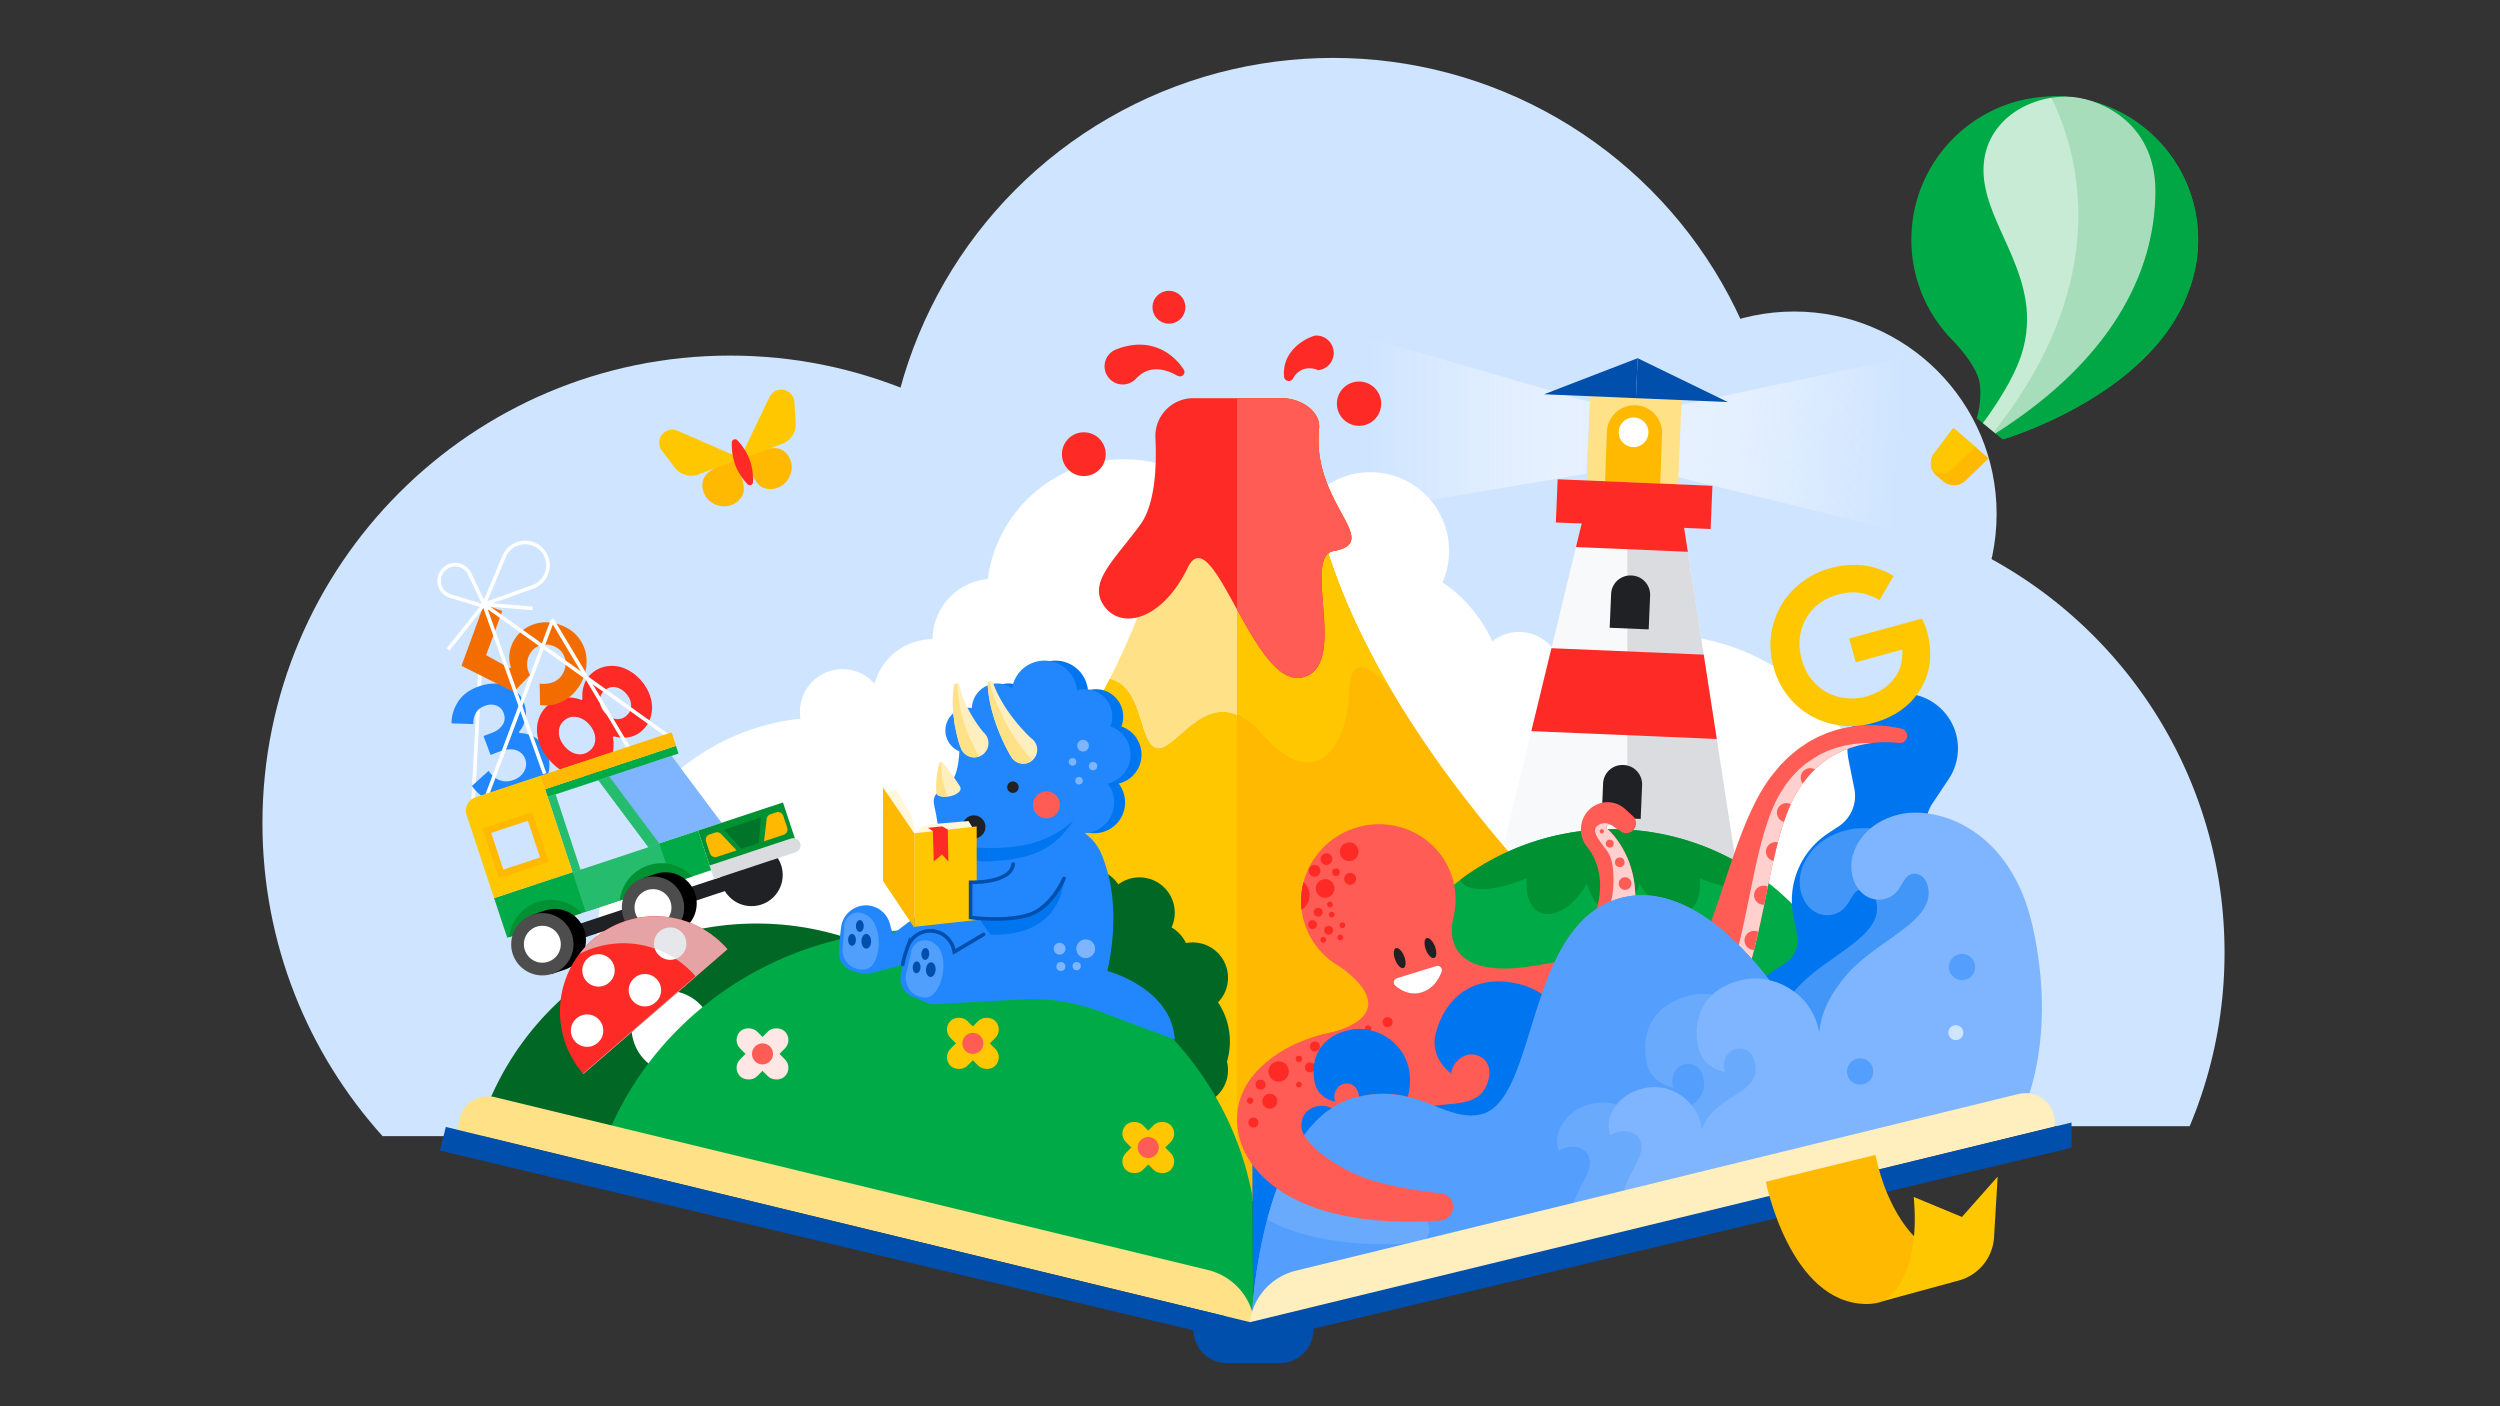 <svg xmlns="http://www.w3.org/2000/svg" xmlns:xlink="http://www.w3.org/1999/xlink" viewBox="0 0 3840 2160"><rect x="0" y="0" width="3840" height="2160" fill="#333333" stroke="none"/><defs><linearGradient id="a" x1="2075.75" y1="651.642" x2="2442.271" y2="651.642" gradientUnits="userSpaceOnUse"><stop offset="0" stop-color="#fff" stop-opacity="0"/><stop offset="0.086" stop-color="#feffff" stop-opacity="0.031"/><stop offset="0.218" stop-color="#fcfdff" stop-opacity="0.116"/><stop offset="0.381" stop-color="#f9fbff" stop-opacity="0.255"/><stop offset="0.567" stop-color="#f4f8ff" stop-opacity="0.448"/><stop offset="0.774" stop-color="#eef5ff" stop-opacity="0.695"/><stop offset="0.994" stop-color="#e6f0ff" stop-opacity="0.992"/><stop offset="1" stop-color="#e6f0ff"/></linearGradient><linearGradient id="b" x1="1992.573" y1="648.606" x2="2359.095" y2="648.606" gradientTransform="matrix(-0.997, -0.073, -0.073, 0.997, 4976.935, 181.703)" xlink:href="#a"/><clipPath id="c"><path d="M2810.77,1152.091l-4.661,1.744-4.49,2.126-4.476,2.1c-.742.354-1.497.68-2.227,1.054l-2.129,1.251s-19.177,12.376-20.387,13.479l-3.683,3.212-3.678,3.179a34.425,34.425,0,0,0-3.57,3.292c-4.413,4.819-9.159,9.163-12.961,14.544-1.989,2.583-4.043,5.083-5.984,7.685l-5.291,8.3a147.886,147.886,0,0,0-9.609,17.049c-5.845,11.773-10.538,24.587-14.785,37.692-4.244,13.115-7.889,26.686-11.198,40.548-3.357,13.818-6.392,27.91-9.358,42.179-11.899,57.01-22.561,116.691-44.22,176.643-5.305,14.991-11.732,29.899-18.651,44.743l-5.594,11.047-2.824,5.527-3.08,5.452-6.225,10.905-6.804,10.708-3.448,5.347-3.716,5.223c-2.497,3.474-4.953,6.982-7.523,10.428l-8.119,10.109c-1.376,1.672-2.691,3.393-4.128,5.024l-4.382,4.848c-2.944,3.217-5.843,6.487-8.868,9.651l-9.44,9.189c-1.591,1.519-3.147,3.08-4.778,4.56l-5.015,4.308-10.104,8.586a52.813,52.813,0,0,1-19.073,10.359,52.891,52.891,0,0,0,44.628-11.576l10.104-8.586,5.015-4.308c1.63-1.479,3.187-3.041,4.778-4.56l9.44-9.189c3.025-3.164,5.924-6.434,8.867-9.651l4.382-4.848c1.437-1.631,2.752-3.352,4.128-5.024l8.119-10.109c2.57-3.445,5.026-6.954,7.523-10.428l3.716-5.223,3.448-5.347,6.804-10.708,6.225-10.905,3.08-5.452,2.824-5.527,5.594-11.047c6.919-14.844,13.345-29.751,18.651-44.743,21.659-59.953,32.321-119.633,44.22-176.643,2.966-14.269,6.001-28.361,9.358-42.179,3.309-13.862,6.954-27.433,11.198-40.548,4.247-13.104,8.939-25.919,14.785-37.692a147.916,147.916,0,0,1,9.609-17.049l5.291-8.3c1.941-2.602,3.994-5.102,5.984-7.685,3.802-5.381,8.548-9.725,12.961-14.544a34.415,34.415,0,0,1,3.57-3.292l3.678-3.179,3.683-3.212c1.211-1.103,2.616-1.91,3.916-2.889l7.982-5.662,8.489-4.929,2.129-1.251c.73-.375,1.485-.7,2.227-1.054l4.476-2.1,4.49-2.126,4.661-1.744a158.55,158.55,0,0,1,38.529-9.506C2852.703,1140.924,2830.632,1144.331,2810.77,1152.091Z" style="fill:none"/></clipPath><clipPath id="d"><polygon points="728.574 1678.405 1924.813 2025.8 1922.16 1571.229 1695.874 1402.625 1186.667 1370.007 928.279 1383.814 728.574 1678.405" style="fill:none"/></clipPath></defs><g style="isolation:isolate"><path d="M1832.999,1981.28h184.463a0,0,0,0,1,0,0v60.818a51.589,51.589,0,0,1-51.589,51.589h-81.285a51.589,51.589,0,0,1-51.589-51.589V1981.28a0,0,0,0,1,0,0Z" style="fill:#004fac"/><circle cx="2755.896" cy="789.412" r="310.912" style="fill:#cee4ff"/><path d="M1655.268,1745.06c114.658-127.286,184.467-295.765,184.467-480.565,0-396.713-321.6-718.312-718.313-718.312-396.711,0-718.31,321.599-718.31,718.312,0,184.8,69.809,353.28,184.465,480.565Z" style="fill:#cee4ff"/><circle cx="2047.47" cy="777.852" r="688.906" style="fill:#cee4ff"/><path d="M3363.326,1729.86a686.726,686.726,0,0,0,53.562-266.741c0-380.473-308.434-688.906-688.907-688.906-380.471,0-688.905,308.433-688.905,688.906a686.758,686.758,0,0,0,53.56,266.741Z" style="fill:#cee4ff"/><circle cx="1432.565" cy="1074.349" r="92.597" style="fill:#fff"/><circle cx="1475.44" cy="1131.232" r="92.597" style="fill:#fff"/><circle cx="1525.162" cy="981.752" r="92.597" style="fill:#fff"/><circle cx="1294.097" cy="1093.276" r="65.476" style="fill:#fff"/><circle cx="1726.803" cy="916.619" r="211.282" style="fill:#fff"/><circle cx="2333.149" cy="1036.084" r="65.476" style="fill:#fff"/><circle cx="1267.395" cy="1452.792" r="351.09" style="fill:#fff"/><circle cx="2104.953" cy="846.168" r="120.856" style="fill:#fff"/><circle cx="2094.953" cy="1073.785" r="216.144" style="fill:#fff"/><circle cx="2547.625" cy="1318.425" r="343.872" style="fill:#fff"/><polygon points="2582.448 782.766 2509.298 779.671 2436.148 776.577 2305.652 1314.542 2485.28 1347.469 2667.047 1329.829 2582.448 782.766" style="fill:#f8f9fa"/><polygon points="2499.724 1346.067 2667.047 1329.829 2582.448 782.765 2509.298 779.672 2499.724 779.267 2499.724 1346.067" style="fill:#dadce0"/><polygon points="2442.271 617.558 2087.481 514.735 2075.75 788.55 2436.844 727.59 2442.271 617.558" style="fill:url(#a)"/><polygon points="2579.309 622.561 2940.653 545.883 2932.386 819.825 2576.698 732.696 2579.309 622.561" style="fill:url(#b)"/><rect x="2437.482" y="606.093" width="145.16" height="140.426" transform="translate(1728.278 3155.543) rotate(-87.578)" style="fill:#ffe187"/><path d="M2550.11,742.792l-84.649-3.581,2.763-76.188a42.362,42.362,0,0,1,44.115-40.534h0a42.362,42.362,0,0,1,40.534,44.115Z" style="fill:#ffb900"/><path d="M2532.389,966.769l-59.917-2.534,2.196-51.911a29.648,29.648,0,0,1,30.874-28.368l.675.029a29.648,29.648,0,0,1,28.368,30.874Z" style="fill:#202124"/><path d="M2520.076,1257.859l-59.917-2.534,2.196-51.911a29.648,29.648,0,0,1,30.874-28.368l.675.029a29.648,29.648,0,0,1,28.368,30.874Z" style="fill:#202124"/><polygon points="2382.988 995.637 2616.912 1005.532 2636.936 1135.073 2352.095 1123.024 2382.988 995.637" style="fill:#fd2a25"/><polygon points="2592.476 847.534 2420.679 840.267 2436.148 776.577 2582.448 782.766 2592.476 847.534" style="fill:#fd2a25"/><rect x="2476.849" y="655.405" width="66.388" height="237.916" transform="translate(1630.291 3249.437) rotate(-87.578)" style="fill:#fd2a25"/><polygon points="2512.8 611.588 2371.657 605.617 2515.397 550.193 2512.8 611.588" style="fill:#004fac"/><polygon points="2512.8 611.588 2653.943 617.558 2515.397 550.193 2512.8 611.588" style="fill:#004fac"/><circle cx="2509.186" cy="663.994" r="22.837" style="fill:#fff"/><path d="M2559.559,1550.063l-637.392,294.812-22.036-13.159-550.536-328.553s218.848-192.303,355.012-460.711c50.345,11.843,44.856,90.608,67.9,104.803,26.545,16.38,66.136-74.788,127.624-49.503V642.948h105.168c0,69.608,12.992,139.159,34.972,207.005,23.044,71.232,56.028,140.615,94.304,206.276.056.056.084.083.084.083C2298.431,1337.068,2559.559,1550.063,2559.559,1550.063Z" style="fill:#ffc700"/><path d="M2559.559,1550.063l-637.392,294.812-22.036-13.159v-1220.1h68.796c27.804,0,59.92,19.264,57.12,46.9-11.788,115.836,99.568,173.712,22.036,187.964a17.327,17.327,0,0,0-7.812,3.473c23.044,71.232,56.028,140.615,94.304,206.276.056.056.084.083.084.083C2298.431,1337.068,2559.559,1550.063,2559.559,1550.063Z" style="fill:#ffb900"/><path d="M1900.131,642.948v454.805c-61.488-25.285-101.08,65.883-127.624,49.503-23.044-14.195-17.555-92.96-67.9-104.803,15.484-30.521,29.876-61.992,42.784-94.305,38.361-96.041,63.336-199.276,63.336-305.2Z" style="fill:#ffe187"/><path d="M2134.575,1056.228c-2.352-2.885-60.423-72.688-62.244,5.795-1.82,80.108-49.196,161.112-133.392,65.8-13.832-15.652-26.74-25.088-38.808-30.071V611.616h68.796c27.804,0,59.92,19.264,57.12,46.9-11.788,115.836,99.568,173.712,22.036,187.964a17.327,17.327,0,0,0-7.812,3.473C2063.315,921.184,2096.299,990.568,2134.575,1056.228Z" style="fill:#ffc700"/><path d="M2048.088,846.468a17.282,17.282,0,0,0-7.815,3.489c-32.738,26.152,28.998,176.807-41.111,190.818-36.477,7.312-69.885-51.549-99.023-104.494-30.505-55.54-56.293-104.632-75.886-64.192-21.518,44.46-50.656,69.299-76.863,76.053-20.346,5.247-38.906-.446-50.767-16.355-27.072-36.394,14.29-70.36,54.842-125.872,22.831-31.259,25.37-88.891,23.249-133.324A58.172,58.172,0,0,1,1832.85,611.61h136.087c27.798,0,59.922,19.257,57.103,46.915C2014.262,774.35,2125.62,832.235,2048.088,846.468Z" style="fill:#fd2a25"/><path d="M2048.088,846.468a17.282,17.282,0,0,0-7.815,3.489c-32.738,26.152,28.998,176.807-41.111,190.818-36.477,7.312-69.885-51.549-99.023-104.494V611.61h68.797c27.798,0,59.922,19.257,57.103,46.915C2014.262,774.35,2125.62,832.235,2048.088,846.468Z" style="fill:#ff5c55"/><circle cx="1655.474" cy="1491.459" r="108.305" style="fill:#006725"/><circle cx="1555.55" cy="1447.651" r="56.502" style="fill:#006725"/><circle cx="1780.814" cy="1599.764" r="108.305" style="fill:#006725"/><circle cx="1772.495" cy="1471.621" r="54.294" style="fill:#006725"/><circle cx="1750.168" cy="1401.905" r="54.294" style="fill:#006725"/><circle cx="1672.509" cy="1388.492" r="54.294" style="fill:#006725"/><circle cx="1597.278" cy="1393.818" r="54.294" style="fill:#006725"/><circle cx="1831.959" cy="1501.812" r="54.294" style="fill:#006725"/><circle cx="1831.959" cy="1643.613" r="54.294" style="fill:#006725"/><line x1="741.871" y1="946.959" x2="726.561" y2="1232.74" style="fill:none;stroke:#fff;stroke-miterlimit:10;stroke-width:5.6px"/><path d="M759.293,1231.624q-20.416-5.123-34.553-24.288l25.74-23.282q7.409,10.851,17.385,14.473,9.972,3.622,21.43-.68a29.493,29.493,0,0,0,15.778-13.145A22.345,22.345,0,0,0,792.29,1152.107q-10.5-3.156-24.387,2.059l-14.378,5.394-10.881-29.002,13.16-4.939q10.722-4.02,16.145-12.17,5.418-8.152,1.581-18.389a18.571,18.571,0,0,0-11.212-11.36q-8.104-3.072-17.609.489-9.995,3.751-14.075,11.396a30.415,30.415,0,0,0-3.502,16.606l-33.479-1.064q-.372-16.543,9.376-32.433,9.747-15.884,30.953-23.843,15.59-5.851,30.098-4.619a49.76,49.76,0,0,1,25.117,8.782,42.583,42.583,0,0,1,15.374,20.23q5.032,13.407,2.38,25.24a41.263,41.263,0,0,1-9.774,19.515l.73,1.948a46.986,46.986,0,0,1,25.502,7.95q11.482,7.649,17.064,22.51a50.161,50.161,0,0,1,2.378,28.576,53.622,53.622,0,0,1-13.827,25.763q-10.816,11.56-28.116,18.053Q779.703,1236.757,759.293,1231.624Z" style="fill:#2287fc"/><path d="M826.855,1136.366q-4.111-15.781-.049-29.93a48.013,48.013,0,0,1,15.602-23.892,45.077,45.077,0,0,1,24.749-10.834,53.707,53.707,0,0,1,25.935,3.493l1.59-1.344a52.731,52.731,0,0,1,2.401-21.776,39.139,39.139,0,0,1,12.252-18.172,45.948,45.948,0,0,1,24.467-10.765,50.896,50.896,0,0,1,27.339,4.349,68.007,68.007,0,0,1,24.362,18.784,67.177,67.177,0,0,1,14.327,27.073,52.008,52.008,0,0,1-.315,27.681,45.451,45.451,0,0,1-14.644,22.404,39.002,39.002,0,0,1-20.073,9.102,52.103,52.103,0,0,1-21.943-1.581l-1.591,1.341a54.815,54.815,0,0,1-.838,26.253,44.536,44.536,0,0,1-14.76,22.67,48.002,48.002,0,0,1-26.177,11.357q-14.642,1.623-29.495-5.087-14.857-6.713-26.94-21.032Q830.968,1152.137,826.855,1136.366Zm118.171-32.099a19.886,19.886,0,0,0,16.933-4.751,19.529,19.529,0,0,0,7.439-15.81q-.127-9.428-7.173-17.787-7.219-8.555-16.494-10.264a19.522,19.522,0,0,0-16.838,4.669,19.878,19.878,0,0,0-7.533,15.892q.018,9.513,7.242,18.072Q935.653,1102.64,945.026,1104.267Zm-58.512,53.966q10.823,1.931,19.581-5.453a22.179,22.179,0,0,0,8.186-18.147q-.163-11.1-8.559-21.044-8.396-9.953-19.388-12.08a22.047,22.047,0,0,0-19.348,4.913,22.701,22.701,0,0,0-8.586,18.485q.163,11.1,8.723,21.246Q875.684,1156.296,886.514,1158.233Z" style="fill:#fd2a25"/><path d="M882.204,1063.693a62.19,62.19,0,0,1-22.987,15.84q-13.495,5.449-29.666,3.408l-.679-32.958q13.541,1.634,23.614-3.548,10.076-5.178,14.375-16.913,4.298-11.732-.664-22.42-4.956-10.681-16.935-15.071a28.926,28.926,0,0,0-22.495.495q-10.758,4.79-15.149,16.766a30.828,30.828,0,0,0-1.826,14.44,33.158,33.158,0,0,0,4.474,13.143l-25.299,25.937-80.102-40.146,34.553-94.346,28.107,10.293-24.795,67.706,36.871,20.433,1.206-1.776q-5.544-15.888.633-32.757a53.916,53.916,0,0,1,16.62-23.436,56.557,56.557,0,0,1,27.037-12.134q15.516-2.638,31.892,3.362,16.626,6.092,26.802,18.412a57.034,57.034,0,0,1,12.586,28.447q2.41,16.132-3.855,33.238A70.749,70.749,0,0,1,882.204,1063.693Z" style="fill:#f36c00"/><polyline points="965.49 1148.63 848.573 952.817 748.634 1220.052" style="fill:none;stroke:#fff;stroke-linecap:round;stroke-linejoin:round;stroke-width:5.6px"/><polyline points="836.567 1188.327 743.418 928.319 1026.997 1131.048" style="fill:none;stroke:#fff;stroke-miterlimit:10;stroke-width:5.6px"/><path d="M743.418,928.319l75.097-27.028a35.035,35.035,0,0,0,21.297-44.267h0c-10.393-30.495-52.97-31.976-65.458-2.278Z" style="fill:none;stroke:#fff;stroke-miterlimit:10;stroke-width:5.6px"/><path d="M745.371,931.863l-23.976-50.396a24.643,24.643,0,0,0-43.081-2.585h0a24.643,24.643,0,0,0,13.66,36.75Z" style="fill:none;stroke:#fff;stroke-miterlimit:10;stroke-width:5.6px"/><polyline points="688.287 997.514 743.418 928.319 817.969 934.506" style="fill:none;stroke:#fff;stroke-miterlimit:10;stroke-width:5.6px"/><polygon points="1108.321 1263.776 949.803 1316.266 911.526 1200.668 1031.504 1160.941 1108.321 1263.776" style="fill:#7eb5fe"/><circle cx="1154.386" cy="1343.958" r="47.874" style="fill:#202124"/><rect x="1078.797" y="1252.515" width="137.41" height="64.149" transform="translate(-345.634 425.825) rotate(-18.321)" style="fill:#009132"/><rect x="760.646" y="1325.989" width="329.993" height="64.137" transform="translate(-379.974 359.809) rotate(-18.321)" style="fill:#00ab47"/><path d="M885.065,1405.275l-97.597,32.317a56.688,56.688,0,0,1,97.597-32.317Z" style="fill:#009132"/><polygon points="1012.588 1295.476 879.426 1339.57 841.148 1223.972 935.771 1192.64 1012.588 1295.476" style="fill:#26bc6d"/><polyline points="1012.564 1295.402 1032.752 1356.371 899.59 1400.465 879.401 1339.495" style="fill:#26bc6d"/><path d="M1063.218,1346.283l-111.287,36.85a64.64,64.64,0,0,1,111.287-36.85Z" style="fill:#009132"/><polygon points="995.756 1301.374 891.709 1335.827 853.432 1220.229 918.938 1198.538 995.756 1301.374" style="fill:#cee4ff"/><line x1="1154.046" y1="1343.414" x2="1034.015" y2="1383.16" style="fill:none;stroke:#202124;stroke-miterlimit:10;stroke-width:22.4px"/><line x1="966.557" y1="1405.497" x2="837.387" y2="1448.268" style="fill:none;stroke:#202124;stroke-miterlimit:10;stroke-width:22.4px"/><path d="M1131.424,1306.124l-30.174,9.991a8.586,8.586,0,0,1-10.85-5.452l-5.996-18.107a8.586,8.586,0,0,1,5.452-10.85l8.857-2.933a8.586,8.586,0,0,1,8.933,2.247Z" style="fill:#ffb900"/><path d="M1173.53,1292.182l30.174-9.991a8.587,8.587,0,0,0,5.452-10.85l-5.996-18.107a8.586,8.586,0,0,0-10.85-5.452l-8.857,2.933a8.586,8.586,0,0,0-5.827,7.134Z" style="fill:#ffb900"/><path d="M1221.962,1309.084,1096.941,1350.482l-6.991-21.112,125.021-41.398a11.12,11.12,0,0,1,14.051,7.061h0A11.12,11.12,0,0,1,1221.962,1309.084Z" style="fill:#dadce0"/><polygon points="1165.306 1294.905 1138.452 1303.797 1112.083 1274.346 1168.888 1255.537 1165.306 1294.905" style="fill:#00752a"/><rect x="833.813" y="1178.486" width="211.768" height="12.52" transform="translate(-324.782 355.442) rotate(-18.321)" style="fill:#00ab47"/><path d="M1037.307,1433.157a47.874,47.874,0,1,0-30.098-90.895l-19.254,6.375,30.098,90.896Z"/><circle cx="1003.004" cy="1394.084" r="47.874" style="fill:#4d4d4d"/><path d="M893.254,1402.563l-111.287,36.85a64.64,64.64,0,0,1,111.287-36.85Z" style="fill:#009132"/><path d="M867.344,1489.436a47.875,47.875,0,0,0-30.098-90.896l-19.254,6.376,30.098,90.895Z"/><circle cx="833.04" cy="1450.364" r="47.874" style="fill:#4d4d4d"/><circle cx="1003.004" cy="1394.084" r="28.356" style="fill:#fff"/><circle cx="833.04" cy="1450.364" r="28.356" style="fill:#fff"/><path d="M879.426,1339.57,758.927,1379.47l-41.605-125.646a23.449,23.449,0,0,1,14.889-29.631l98.239-32.53Z" style="fill:#ffc700"/><path d="M726.262,1177.785h317.187a0,0,0,0,1,0,0v21.514a0,0,0,0,1,0,0H704.748a0,0,0,0,1,0,0v0A21.514,21.514,0,0,1,726.262,1177.785Z" transform="translate(-329.301 335.014) rotate(-18.321)" style="fill:#ffc700"/><rect x="751.687" y="1257.881" width="80.59" height="80.59" transform="translate(-367.926 314.759) rotate(-18.321)" style="fill:#ffb900"/><rect x="762.285" y="1268.479" width="59.394" height="59.394" transform="translate(-367.926 314.759) rotate(-18.321)" style="fill:#cee4ff"/><rect x="828.464" y="1157.834" width="211.768" height="21.514" transform="translate(-319.975 352.941) rotate(-18.321)" style="fill:#ffb900"/><path d="M741.129,1718.526c60.215-174.569,225.953-299.97,420.979-299.97,245.881,0,445.207,199.326,445.207,445.207a449.712,449.712,0,0,1-3.271,54.245Z" style="fill:#006725"/><polygon points="1923.742 2025.8 1923.695 1687.504 1988.723 1663.944 2090.68 1720.679 1995.667 1894.038 1923.742 2025.8" style="fill:#0075f0"/><path d="M2865.655,1662.68H2087.479c0-127.427,61.236-240.52,155.876-311.5a389.286,389.286,0,0,1,468.467,1.539C2805.287,1423.784,2865.655,1536.176,2865.655,1662.68Z" style="fill:#00ab47"/><path d="M2711.823,1352.719a4.83,4.83,0,0,1-.252.561c-9.296,18.312-52.08,15.848-100.772-4.144,2.212,24.808-4.732,45.22-20.133,52.359-21.588,10.053-52.36-9.408-72.464-44.183-7.336,25.929-22.624,43.764-40.292,43.764s-32.928-17.835-40.264-43.764c-20.104,34.776-50.904,54.236-72.492,44.183-15.372-7.139-22.316-27.552-20.104-52.359-48.692,19.992-91.477,22.456-100.8,4.144a17.512,17.512,0,0,1-.896-2.1,389.286,389.286,0,0,1,468.467,1.539Z" style="fill:#009132"/><path d="M2489.405,1277.047l-14.055-9.674a1.448,1.448,0,0,0-.532-.302l-.288-.127c-.193-.079-.406-.108-.584-.193a7.551,7.551,0,0,0-1.166-.18,5.896,5.896,0,0,0-2.196.303,4.654,4.654,0,0,0-2.783,2.484,3.398,3.398,0,0,0,.051,2.808,2.688,2.688,0,0,0,1.756,1.552l.059.033c.02.012-.007-.018.202.193l.912.915,1.822,1.837c1.239,1.213,2.371,2.499,3.521,3.78,2.334,2.542,4.463,5.229,6.552,7.949a141.696,141.696,0,0,1,19.525,35.757,153.353,153.353,0,0,1,8.991,39.758,187.099,187.099,0,0,1-.65,39.992c-3.157,26.275-10.987,50.995-20.772,74.095l-.146.345a33.973,33.973,0,1,1-62.564-26.502,37.282,37.282,0,0,1,2.159-4.241c10.484-17.453,19.005-35.585,23.924-54.045a131.827,131.827,0,0,0,4.473-27.766,101.953,101.953,0,0,0-2.132-27.206,95.504,95.504,0,0,0-9.494-25.572c-1.107-1.962-2.231-3.938-3.503-5.776-.623-.934-1.227-1.892-1.913-2.767l-.996-1.351-.498-.679-1.113-1.399a43.314,43.314,0,0,1-9.572-29.716,41.738,41.738,0,0,1,12.81-27.871,40.733,40.733,0,0,1,27.469-11.304,40.194,40.194,0,0,1,14.58,2.499,40.91,40.91,0,0,1,6.63,3.201c1.025.664,2.063,1.315,3.034,2.044l1.431,1.125c.481.384.989.797,1.167.979l12.587,11.52a15.053,15.053,0,0,1-18.699,23.503Z" style="fill:#ff5c55"/><path d="M2511.903,1385.704c-12.88,8.371-49.168,30.715-41.048,11.032,9.856-23.856,10.21-68.612,0-85.96-6.91-11.741-27.972-31.891-18.312-41.3,9.688-9.408,21.392-2.715,21.392-2.715a8.2,8.2,0,0,0-1.148-.197,6.328,6.328,0,0,0-2.212.309,4.642,4.642,0,0,0-2.772,2.491,3.361,3.361,0,0,0,.056,2.8,2.615,2.615,0,0,0,1.736,1.541l.083.056s.028.027.196.196l.896.897,1.82,1.847c1.261,1.204,2.38,2.492,3.528,3.78,2.352,2.548,4.48,5.236,6.552,7.952a141.472,141.472,0,0,1,19.516,35.756,153.2,153.2,0,0,1,9.016,39.761A177.018,177.018,0,0,1,2511.903,1385.704Z" style="fill:#ffd0ce"/><circle cx="2496.123" cy="1357.139" r="9.774" style="fill:#ff5c55"/><circle cx="2487.942" cy="1324.51" r="7.354" style="fill:#ff5c55"/><circle cx="2472.626" cy="1295.821" r="6.114" style="fill:#ff5c55"/><circle cx="2460.397" cy="1276.918" r="3.33" style="fill:#ff5c55"/><path d="M2753.42,1697.38l116.06,22.976,85.263-57.083a86.461,86.461,0,0,0,23.462-120.367l-14.41-21.254a41.328,41.328,0,0,1-.192-46.101l16.593-24.917a123.08,123.08,0,0,0-.575-137.299l-11.248-16.588a56.026,56.026,0,0,1-.26-62.501l25.142-37.748a84.573,84.573,0,0,0-.831-94.987h0a84.573,84.573,0,0,0-116.19-22.449l-.63.417a84.573,84.573,0,0,0-36.31,87.081l8.973,45.034a56.026,56.026,0,0,1-24.054,57.687l-16.72,11.051a123.08,123.08,0,0,0-52.843,126.724l5.848,29.359a41.328,41.328,0,0,1-17.742,42.551l-21.422,14.161a86.461,86.461,0,0,0-24.168,120.227Z" style="fill:#0075f0"/><path d="M2916.841,1141.13c-27.523-2.949-55.737.064-80.516,9.745l-4.662,1.744-4.49,2.126-4.476,2.1c-.742.354-1.497.68-2.227,1.054l-2.129,1.251-8.489,4.929-7.982,5.662c-1.3.979-2.705,1.786-3.916,2.889l-3.683,3.212-3.678,3.179a34.435,34.435,0,0,0-3.57,3.292c-4.413,4.819-9.159,9.163-12.961,14.544-1.989,2.583-4.043,5.083-5.984,7.685l-5.291,8.3a147.878,147.878,0,0,0-9.609,17.049c-5.845,11.773-10.538,24.587-14.785,37.692-4.244,13.115-7.889,26.686-11.198,40.548-3.357,13.818-6.392,27.91-9.358,42.179-11.899,57.01-22.561,116.691-44.22,176.643-5.305,14.991-11.732,29.899-18.65,44.743l-5.594,11.047-2.824,5.527-3.08,5.452-6.225,10.905-6.804,10.708-3.448,5.347-3.716,5.223c-2.497,3.474-4.953,6.982-7.523,10.428l-8.119,10.109c-1.376,1.672-2.691,3.393-4.128,5.024l-4.382,4.848c-2.944,3.217-5.843,6.487-8.868,9.651l-9.44,9.189c-1.591,1.519-3.147,3.08-4.778,4.56l-5.015,4.308-10.104,8.586a53.028,53.028,0,1,1-63.923-84.422l2.072-1.371,7.366-4.889,3.72-2.431c1.211-.853,2.359-1.788,3.548-2.675l7.132-5.379c2.305-1.898,4.532-3.909,6.827-5.851l3.436-2.935c1.134-.997,2.177-2.107,3.275-3.153l6.562-6.36,6.257-6.802,3.148-3.413,2.981-3.618,5.989-7.269,5.676-7.673,2.855-3.846,2.69-4.029,5.41-8.076c6.868-11.136,13.597-22.575,19.597-34.754,12.272-24.139,22.65-50.245,32.424-77.096,9.702-26.957,18.648-54.755,28.117-83.04,4.73-14.123,9.61-28.37,14.932-42.662,5.258-14.278,10.98-28.622,17.536-42.87,6.567-14.23,13.748-28.435,22.684-42.122a193.527,193.527,0,0,1,14.52-19.848l7.815-9.449c2.82-2.995,5.782-5.886,8.669-8.805,5.562-6.021,12.248-11.036,18.532-16.301a52.495,52.495,0,0,1,5.006-3.63l5.126-3.469,5.12-3.438c1.686-1.169,3.581-2.041,5.361-3.069,3.62-1.965,7.202-3.97,10.839-5.845l11.275-4.877,2.812-1.202c.954-.355,1.931-.658,2.895-.989l5.793-1.928,5.78-1.9,5.893-1.462c31.42-8.012,63.668-7.356,94.054-.422a11.128,11.128,0,0,1-3.66,21.915Z" style="fill:#ff5c55"/><path d="M2810.77,1152.091l-4.661,1.744-4.49,2.126-4.476,2.1c-.742.354-1.497.68-2.227,1.054l-2.129,1.251s-19.177,12.376-20.387,13.479l-3.683,3.212-3.678,3.179a34.425,34.425,0,0,0-3.57,3.292c-4.413,4.819-9.159,9.163-12.961,14.544-1.989,2.583-4.043,5.083-5.984,7.685l-5.291,8.3a147.886,147.886,0,0,0-9.609,17.049c-5.845,11.773-10.538,24.587-14.785,37.692-4.244,13.115-7.889,26.686-11.198,40.548-3.357,13.818-6.392,27.91-9.358,42.179-11.899,57.01-22.561,116.691-44.22,176.643-5.305,14.991-11.732,29.899-18.651,44.743l-5.594,11.047-2.824,5.527-3.08,5.452-6.225,10.905-6.804,10.708-3.448,5.347-3.716,5.223c-2.497,3.474-4.953,6.982-7.523,10.428l-8.119,10.109c-1.376,1.672-2.691,3.393-4.128,5.024l-4.382,4.848c-2.944,3.217-5.843,6.487-8.868,9.651l-9.44,9.189c-1.591,1.519-3.147,3.08-4.778,4.56l-5.015,4.308-10.104,8.586a52.813,52.813,0,0,1-19.073,10.359,52.891,52.891,0,0,0,44.628-11.576l10.104-8.586,5.015-4.308c1.63-1.479,3.187-3.041,4.778-4.56l9.44-9.189c3.025-3.164,5.924-6.434,8.867-9.651l4.382-4.848c1.437-1.631,2.752-3.352,4.128-5.024l8.119-10.109c2.57-3.445,5.026-6.954,7.523-10.428l3.716-5.223,3.448-5.347,6.804-10.708,6.225-10.905,3.08-5.452,2.824-5.527,5.594-11.047c6.919-14.844,13.345-29.751,18.651-44.743,21.659-59.953,32.321-119.633,44.22-176.643,2.966-14.269,6.001-28.361,9.358-42.179,3.309-13.862,6.954-27.433,11.198-40.548,4.247-13.104,8.939-25.919,14.785-37.692a147.916,147.916,0,0,1,9.609-17.049l5.291-8.3c1.941-2.602,3.994-5.102,5.984-7.685,3.802-5.381,8.548-9.725,12.961-14.544a34.415,34.415,0,0,1,3.57-3.292l3.678-3.179,3.683-3.212c1.211-1.103,2.616-1.91,3.916-2.889l7.982-5.662,8.489-4.929,2.129-1.251c.73-.375,1.485-.7,2.227-1.054l4.476-2.1,4.49-2.126,4.661-1.744a158.55,158.55,0,0,1,38.529-9.506C2852.703,1140.924,2830.632,1144.331,2810.77,1152.091Z" style="fill:#ffd0ce"/><g style="clip-path:url(#c)"><circle cx="2694.219" cy="1444.418" r="14.692" style="fill:#ff5c55"/><circle cx="2708.91" cy="1375.056" r="14.692" style="fill:#ff5c55"/><circle cx="2727.196" cy="1308.13" r="14.692" style="fill:#ff5c55"/><circle cx="2743.984" cy="1248.176" r="14.692" style="fill:#ff5c55"/><circle cx="2780.588" cy="1194.51" r="14.692" style="fill:#ff5c55"/></g><path d="M2233.272,1405.293s-30.899,90.434,93.692,81.862c61.776-4.251,306.073-62.312,306.073-62.312l-81.931,191.933L2219.553,1770.61l-189.821-181.291s154.014-24.117,11.547-116.45c-69.201-73.031,156.03-31.994,156.03-31.994Z" style="fill:#ff5c55"/><ellipse cx="2117.164" cy="1382.791" rx="118.75" ry="116.604" transform="translate(-316.669 696.533) rotate(-17.403)" style="fill:#ff5c55"/><circle cx="2024.761" cy="1401.088" r="6.794" style="fill:#fd2a25"/><circle cx="2016.083" cy="1420.198" r="6.794" style="fill:#fd2a25"/><circle cx="2073.831" cy="1349.9" r="9.142" style="fill:#fd2a25"/><circle cx="2040.863" cy="1428.88" r="6.794" style="fill:#fd2a25"/><circle cx="2045.518" cy="1404.878" r="4.413" style="fill:#fd2a25"/><circle cx="2061.883" cy="1421.213" r="4.413" style="fill:#fd2a25"/><circle cx="2032.666" cy="1443.63" r="4.413" style="fill:#fd2a25"/><circle cx="2058.575" cy="1439.893" r="4.413" style="fill:#fd2a25"/><circle cx="2042.844" cy="1389.313" r="4.413" style="fill:#fd2a25"/><circle cx="2052.051" cy="1339.861" r="5.938" style="fill:#fd2a25"/><circle cx="2035.361" cy="1364.661" r="14.362" style="fill:#fd2a25"/><circle cx="2072.341" cy="1308.274" r="14.362" style="fill:#fd2a25"/><circle cx="2019.241" cy="1337.559" r="9.028" style="fill:#fd2a25"/><path d="M2003.087,1394.16a24.975,24.975,0,0,1-3.752,2.968,113.683,113.683,0,0,1,2.94-41.917,20.816,20.816,0,0,1,1.624,1.541A26.454,26.454,0,0,1,2003.087,1394.16Z" style="fill:#fd2a25"/><circle cx="2037.424" cy="1319.622" r="9.028" style="fill:#fd2a25"/><path d="M896.016,1649.684a146.404,146.404,0,1,1,221.399-191.621Z" style="fill:#fd2a25"/><path d="M1095.425,1585.756h0a102.892,102.892,0,0,1-64.271,59.472l-7.013,2.224h0a71.128,71.128,0,0,1-53.75-62.103h0l71.284-61.697h0a71.128,71.128,0,0,1,53.75,62.103Z" style="fill:#fff"/><circle cx="919.294" cy="1490.524" r="24.893" style="fill:#fff"/><circle cx="990.589" cy="1520.982" r="24.893" style="fill:#fff"/><circle cx="1029.418" cy="1449.424" r="24.893" style="fill:#fff"/><circle cx="901.784" cy="1583.055" r="24.893" style="fill:#fff"/><g style="opacity:0.68;mix-blend-mode:multiply"><path d="M1117.419,1458.056,896.023,1649.688c-.196-.224-.392-.447-.588-.671l172.817-149.576a146.495,146.495,0,0,0-178.108-34.188,146.457,146.457,0,0,1,227.276-7.197Z" style="fill:#dadce0"/></g><g style="clip-path:url(#d)"><ellipse cx="1414.602" cy="1924.787" rx="516.994" ry="496.63" style="fill:#00ab47"/></g><path d="M1922.837,2020.755s14.081-303.277,165.001-336.873c87.723-19.528,132.609,39.797,186.374,27.828,89.609-19.948,66.768-299.443,220.654-333.699,149.727-33.331,317.545,221.867,364.811,434.196Z" style="fill:#549ffd"/><path d="M2142.81,1724.165c51.148-48.648,127.808-4.877,143.458-65.626,5.782-22.445-6.232-34.816-19.349-38.195-21.119-5.441-38.495,16.482-37.554,28.86,0,.001-34.061-23.229-24.049-62.093,13.791-53.53,57.763-93.723,130.432-75.001,69.305,17.855,127.322,115.6,51.22,203.321" style="fill:#0075f0"/><path d="M2859.678,1812.221,1922.84,2020.762s4.716-101.954,38.124-194.195c10.159-28.077,22.997-55.289,39.157-78.399,11.443-16.382,24.561-30.7,39.576-41.864a140.722,140.722,0,0,1,16.41-1.479,184.195,184.195,0,0,1,24.393.81c4.103.418,8.205.948,12.169,1.619,1.982.335,3.907.698,5.749,1.087.921.196,1.787.42,2.596.615l1.088.307c.112.056.67.196.362.196a65.118,65.118,0,0,0,61.234-24.255c43.008,10.969,74.798,34.468,110.521,26.514,89.59-19.955,66.76-299.441,220.653-333.714C2644.607,1344.681,2812.399,1599.885,2859.678,1812.221Z" style="fill:#549ffd"/><g style="opacity:0.52;mix-blend-mode:multiply"><path d="M2712.317,1659.864c.84-55.231,1.872-88.608,45.464-139.301,46.312-53.855,136.261-81.158,124.33-134.753-3.666-16.469-16.091-21.514-24.325-19.681-16.998,3.784-14.876,32.474-43.12,38.761-20.461,4.555-42.659-8.697-48.954-36.975-8.171-36.707,19.428-81.451,73.194-93.42,58.977-13.129,170.7,22.709,204.026,172.417,42.042,188.861-22.642,300.12-22.642,300.12s-342.029,85.054-606.614,153.227c-13.346-59.952,34.507-90.815,27.916-120.426-3.982-17.89-27.358-24.531-47.026-12.67-10.108-20.886,5.779-61.694,50.701-71.693,49.538-11.027,86.862,28.557,89.652,62.909,19.511-55.286,92.745-51.795,81.424-102.653-4.183-18.79-17.738-23.416-28.719-20.971-17.681,3.936-22.274,26.711-16.911,35.517,0,0-33.964-4.349-41.207-36.885-9.976-44.814,7.412-91.137,68.25-104.68C2655.777,1515.792,2735.564,1566.255,2712.317,1659.864Z" style="fill:#7eb5fe"/></g><path d="M2791.544,1636.045c.84-55.231,1.872-88.608,45.464-139.301,46.312-53.855,136.261-81.158,124.33-134.753-3.666-16.469-16.091-21.514-24.325-19.681-16.998,3.784-14.876,32.474-43.12,38.761-20.461,4.555-42.659-8.697-48.954-36.974-8.171-36.707,19.428-81.451,73.194-93.42,58.977-13.129,170.7,22.709,204.026,172.417,42.042,188.861-22.642,300.12-22.642,300.12s-342.029,85.054-606.614,153.227c-13.346-59.952,34.507-90.815,27.916-120.426-3.982-17.89-27.358-24.531-47.026-12.67-10.108-20.886,5.779-61.693,50.701-71.693,49.538-11.027,86.862,28.557,89.652,62.909,19.511-55.286,92.745-51.795,81.424-102.653-4.183-18.79-17.738-23.416-28.719-20.971-17.681,3.936-22.274,26.711-16.911,35.517,0,0-33.964-4.349-41.207-36.885-9.976-44.814,7.412-91.137,68.25-104.68C2735.004,1491.973,2814.791,1542.435,2791.544,1636.045Z" style="fill:#7eb5fe"/><circle cx="3013.65" cy="1485.387" r="20.224" style="fill:#549ffd"/><circle cx="2857.181" cy="1645.805" r="20.224" style="fill:#549ffd"/><circle cx="3004.184" cy="1586.128" r="11.479" style="fill:#cee4ff"/><g style="opacity:0.52;mix-blend-mode:multiply"><path d="M2195.379,1890.46a21.037,21.037,0,0,1-19.516,18.788c-44.884,2.912-90.748,2.771-137.48-5.517-23.324-4.171-46.9-10.191-70.28-20.103l-8.764-3.809c-2.912-1.371-5.796-2.883-8.708-4.339l-4.2-2.127c4.116-15.512,8.904-31.277,14.532-46.789,4.424-12.264,9.38-24.332,14.868-35.952,18.172,20.273,51.38,40.348,78.624,51.156,18.704,7.42,38.864,12.236,59.276,16.324,20.496,4.115,41.44,7.083,62.58,9.268l.364.027A21.002,21.002,0,0,1,2195.379,1890.46Z" style="fill:#7eb5fe"/></g><path d="M2231.875,1855.963a21.04,21.04,0,0,1-19.516,18.789c-44.884,2.911-90.748,2.771-137.48-5.517-23.323-4.173-46.9-10.192-70.28-20.105l-8.764-3.808c-2.912-1.371-5.795-2.883-8.708-4.34l-4.368-2.212c-1.428-.756-2.884-1.653-4.312-2.465-2.856-1.708-5.74-3.332-8.624-5.096-2.268-1.483-4.564-3.024-6.86-4.648a177.66,177.66,0,0,1-26.096-21.979,135.068,135.068,0,0,1-27.048-39.565,112.142,112.142,0,0,1-9.24-55.188c1.82-20.159,10.305-40.264,22.596-55.915a146.882,146.882,0,0,1,9.716-11.061c2.8-2.688,5.572-5.488,8.512-8.064a180.288,180.288,0,0,1,18.256-14.28,206.402,206.402,0,0,1,39.592-21.112,254.095,254.095,0,0,1,40.824-12.571,297.563,297.563,0,0,1,40.796-6.076c6.804-.533,13.636-.868,20.552-.98,3.473-.056,6.944-.029,10.556.056l5.544.224,2.996.167c1.204.112,1.792.112,3.976.392a64.926,64.926,0,0,1,28.84,12.124,127.795,127.795,0,0,0-7.868,22.176c-9.995,38.864,24.052,62.105,24.052,62.105-.42-5.656,2.968-13.3,8.82-19.404a64.743,64.743,0,0,1-12.628,27.58c-21.784-5.517-46.396-7.868-75.88-1.288-17.92,3.976-22.988,12.012-37.268,22.68-19.711-16.409-53.676-7.253-53.676,22.456,0,27.047,52.36,62.495,92.064,78.232,18.704,7.42,38.864,12.235,59.276,16.323,20.495,4.117,41.439,7.085,62.58,9.268l.364.029A21.002,21.002,0,0,1,2231.875,1855.963Z" style="fill:#ff5c55"/><circle cx="2099.675" cy="1607.415" r="7.649" style="fill:#fd2a25"/><circle cx="2062.3" cy="1597.607" r="7.649" style="fill:#fd2a25"/><circle cx="2019.76" cy="1607.415" r="7.649" style="fill:#fd2a25"/><circle cx="1995.11" cy="1626.533" r="4.968" style="fill:#fd2a25"/><circle cx="2101.423" cy="1579.763" r="4.968" style="fill:#fd2a25"/><circle cx="1920.225" cy="1690.585" r="4.968" style="fill:#fd2a25"/><circle cx="2054.649" cy="1634.601" r="15.648" style="fill:#fd2a25"/><circle cx="1950.449" cy="1691.427" r="11.52" style="fill:#fd2a25"/><circle cx="1964.058" cy="1645.805" r="15.648" style="fill:#fd2a25"/><circle cx="2012.109" cy="1639.505" r="7.649" style="fill:#fd2a25"/><circle cx="2131.412" cy="1569.96" r="7.649" style="fill:#fd2a25"/><circle cx="1936.269" cy="1666.03" r="7.649" style="fill:#fd2a25"/><circle cx="1925.195" cy="1724.189" r="7.649" style="fill:#fd2a25"/><circle cx="1995.11" cy="1666.03" r="4.413" style="fill:#fd2a25"/><path d="M2029.507,1743.768h-26.152c21.308-29.036,48.188-51.073,82.096-59.332C2089.371,1715.46,2051.011,1718.484,2029.507,1743.768Z" style="fill:#549ffd"/><path d="M2812.437,1111.657a120.659,120.659,0,0,1-55.42-30.658q-23.67-22.76-32.903-56.487-9.233-33.723-.454-65.371a120.747,120.747,0,0,1,32.077-54.614,125.695,125.695,0,0,1,56.068-31.935q26.73-7.317,51.409-3.981a113.44,113.44,0,0,1,45.295,16.157l-21.665,37.056a80.386,80.386,0,0,0-30.259-11.214q-15.492-2.252-33.95,2.795a80.889,80.889,0,0,0-35.842,20.243,74.666,74.666,0,0,0-20.262,35.301q-5.422,20.811.85,43.717,6.271,22.903,21.692,38.01a75.428,75.428,0,0,0,35.738,19.972,81.777,81.777,0,0,0,41.311-.878q31.812-8.708,47.042-33.059a55.226,55.226,0,0,0,7.131-17.68,75.549,75.549,0,0,0,1.684-21.325l-71.586,19.597-10.019-36.589,111.68-30.573a86.118,86.118,0,0,1,7.714,19.436,130.191,130.191,0,0,1,4.657,43.87,97.263,97.263,0,0,1-11.52,39.752,104.773,104.773,0,0,1-29.985,35.394q-19.245,14.675-45.968,21.99A125.583,125.583,0,0,1,2812.437,1111.657Z" style="fill:#ffc700"/><path d="M1807.781,576.88a9.42,9.42,0,0,1-.933-.524l-1.074-.618c-.724-.411-1.469-.815-2.223-1.201-1.498-.782-3.039-1.502-4.585-2.167a67.87,67.87,0,0,0-9.37-3.248,51.076,51.076,0,0,0-18.031-1.639,37.985,37.985,0,0,0-14.942,4.706,50.42,50.42,0,0,0-11.727,9.496,27.884,27.884,0,1,1-29.768-45.285l3.983-1.396a96.582,96.582,0,0,1,29.767-5.617,84.49,84.49,0,0,1,15.064,1.163,77.861,77.861,0,0,1,37.381,17.825,89.778,89.778,0,0,1,9.121,8.96c1.391,1.578,2.723,3.187,3.99,4.857.637.831,1.256,1.674,1.866,2.542l.909,1.318.987,1.475a6.806,6.806,0,0,1-7.813,10.241Z" style="fill:#fd2a25"/><path d="M1972.35,578.742a54.566,54.566,0,0,1,1.328-18.995,55.773,55.773,0,0,1,3.605-9.788,59.612,59.612,0,0,1,5.659-9.247,69.054,69.054,0,0,1,15.961-15.148,79.413,79.413,0,0,1,9.566-5.661c1.681-.839,3.396-1.63,5.218-2.361.911-.369,1.836-.722,2.842-1.061.481-.171,1.031-.336,1.566-.5l.896-.244c.133-.039.358-.083.54-.123l.288-.061.553-.075a26.665,26.665,0,1,1,3.008,53.245c.101-.018.273-.042.313-.058l.048-.042c.023-.027.088-.06.061-.082a.503.503,0,0,0-.061-.148,1.606,1.606,0,0,0-.343-.266,6.011,6.011,0,0,0-.958-.472,18.932,18.932,0,0,0-2.304-.765,33.921,33.921,0,0,0-5.064-.946,32.263,32.263,0,0,0-10.389.47,27.73,27.73,0,0,0-5.114,1.704,28.016,28.016,0,0,0-4.937,2.979,34.597,34.597,0,0,0-8.487,10.023l-.291.505a7.258,7.258,0,0,1-13.505-2.884Z" style="fill:#fd2a25"/><circle cx="1664.753" cy="697.631" r="33.637" style="fill:#fd2a25"/><circle cx="1795.458" cy="471.921" r="25.224" style="fill:#fd2a25"/><circle cx="2087.481" cy="620.033" r="34.018" style="fill:#fd2a25"/><path d="M1200.491,690.625c14.889,8.103,20.007,27.445,11.431,43.202s-27.597,21.961-42.485,13.858-23.762-49.912-23.762-49.912S1185.602,682.522,1200.491,690.625Z" style="fill:#ffb900"/><path d="M1080.64,735.438c-5.92,15.883,2.907,33.838,19.717,40.104s35.235-1.532,41.155-17.415-14.814-53.258-14.814-53.258S1086.56,719.554,1080.64,735.438Z" style="fill:#ffb900"/><path d="M1201.395,681.711l-65.431,24.465,45.863-96.2a20.16,20.16,0,0,1,14.912-11.215h0a20.16,20.16,0,0,1,23.406,18.62l2.037,32.252A32.088,32.088,0,0,1,1201.395,681.711Z" style="fill:#ffc700"/><path d="M1073.093,728.627l65.431-24.465-97.727-42.511a20.16,20.16,0,0,0-18.612,1.32h0a20.16,20.16,0,0,0-5.448,29.408l19.622,25.676A32.088,32.088,0,0,0,1073.093,728.627Z" style="fill:#ffc700"/><path d="M1151.373,705.872c4.857,12.991,5.546,25.929,5.254,34.583a4.942,4.942,0,0,1-8.561,3.201c-5.898-6.339-13.867-16.555-18.724-29.546s-5.546-25.929-5.254-34.583a4.942,4.942,0,0,1,8.561-3.201C1138.547,682.665,1146.516,692.881,1151.373,705.872Z" style="fill:#fd2a25"/><ellipse cx="1552.131" cy="1640.871" rx="269.018" ry="111.102" style="fill:#00ab47"/><path d="M2162.491,1684.407a157.756,157.756,0,0,0-72.66-.532c-.784.168-1.596.365-2.38.56a24.238,24.238,0,0,0-.476-3.024c-2.968-14.756-13.496-18.592-22.148-16.856-13.888,2.8-17.864,20.552-13.805,27.524,0,0-26.516-3.949-31.668-29.54-7.084-35.224,7.28-71.204,55.104-80.836C2119.707,1572.604,2180.719,1612.616,2162.491,1684.407Z" style="fill:#0075f0"/><path d="M2003.087,1394.16a24.975,24.975,0,0,1-3.752,2.968,113.683,113.683,0,0,1,2.94-41.917,20.816,20.816,0,0,1,1.624,1.541A26.454,26.454,0,0,1,2003.087,1394.16Z" style="fill:#fd2a25"/><rect x="1745.344" y="1713.958" width="36.804" height="97.288" rx="18.402" transform="translate(-729.758 1763.41) rotate(-45)" style="fill:#ffc700"/><rect x="1715.102" y="1744.2" width="97.288" height="36.804" rx="18.402" transform="translate(-729.758 1763.41) rotate(-45)" style="fill:#ffc700"/><circle cx="1763.746" cy="1762.601" r="16.18" style="fill:#ff5c55"/><rect x="1152.791" y="1570.14" width="36.804" height="97.288" rx="18.402" transform="translate(-801.619 1302.289) rotate(-45)" style="fill:#ffe7e5"/><rect x="1122.549" y="1600.382" width="97.288" height="36.804" rx="18.402" transform="translate(-801.619 1302.289) rotate(-45)" style="fill:#ffe7e5"/><circle cx="1171.193" cy="1618.784" r="16.18" style="fill:#ff5c55"/><rect x="1475.92" y="1553.96" width="36.804" height="97.288" rx="18.402" transform="translate(-695.535 1526.037) rotate(-45)" style="fill:#ffc700"/><rect x="1445.678" y="1584.202" width="97.288" height="36.804" rx="18.402" transform="translate(-695.535 1526.037) rotate(-45)" style="fill:#ffc700"/><circle cx="1494.322" cy="1602.604" r="16.18" style="fill:#ff5c55"/><path d="M1510.87,1435.24l-45.139,26.845-130.668,33.223a33.432,33.432,0,0,1-15.614-1.034l-10.289-3.209a29.36,29.36,0,0,1-20.559-29.599c.6-11.415,1.657-25.491,3.513-38.362,2.875-19.93,21.89-34.431,41.911-32.277h0a38.248,38.248,0,0,1,32.819,27.999l4.325,15.918,72.501-54.607s-7.59-35.193,32.318-88.95l134.865-23.669a73.797,73.797,0,0,1,80.712,43.839c15.842,37.342,27.571,96.047,9.419,180.103,0,0,98.629,25.83,103.478,105.343l-116.567-43.695a289.793,289.793,0,0,0-117.163-18.026l-132.848,7.09a33.432,33.432,0,0,1-16.23-2.76l-21.078-9.343a29.303,29.303,0,0,1-17.191-30.705c1.791-13.251,5.105-30.489,11.185-46.096a36.879,36.879,0,0,1,38.321-23.227h0a36.909,36.909,0,0,1,32.053,28.558l.788,3.488,45.139-26.845" style="fill:#2287fc"/><path d="M1432.89,1430.039a36.909,36.909,0,0,1,32.053,28.558l.788,3.488,45.139-26.845" style="fill:none;stroke:#004fac;stroke-linecap:round;stroke-miterlimit:10;stroke-width:5.6px"/><path d="M1386.44,1481.445a179.531,179.531,0,0,1,8.11-28.128,36.899,36.899,0,0,1,38.341-23.278h0" style="fill:none;stroke:#004fac;stroke-linecap:round;stroke-miterlimit:10;stroke-width:5.6px"/><path d="M1722.456,1115.888A42.113,42.113,0,0,0,1671.14,1060.39a50.267,50.267,0,0,0-99.689-3.363,39.323,39.323,0,0,0-61.776,27.936c-.098.905-.118,1.799-.153,2.695-.666-.109-1.323-.245-2.003-.317a34.825,34.825,0,1,0,30.689,39.677,39.07,39.07,0,0,0,48.021-25.765,50.016,50.016,0,0,0,56.004,9.332,42.203,42.203,0,0,0,24.076,28.809,45.441,45.441,0,0,0,4.465,46.931,47.32,47.32,0,1,0,47.506,17.307,45.739,45.739,0,0,0,4.175-87.745Z" style="fill:#0075f0"/><path d="M1705.656,1115.888A42.113,42.113,0,0,0,1654.34,1060.39a50.267,50.267,0,0,0-99.689-3.363,39.323,39.323,0,0,0-61.776,27.936c-.098.905-.118,1.799-.153,2.695-.666-.109-1.323-.245-2.003-.317a34.825,34.825,0,1,0,30.689,39.677,39.07,39.07,0,0,0,48.021-25.765,50.016,50.016,0,0,0,56.004,9.332,42.203,42.203,0,0,0,24.076,28.809,45.441,45.441,0,0,0,4.465,46.931,47.32,47.32,0,1,0,47.506,17.307,45.739,45.739,0,0,0,4.175-87.745Z" style="fill:#2287fc"/><path d="M1477.194,1168.915s38.597,31.255-13.767,40.202c11.389,47.26-10.747,109.182,46.435,114.177,105.18-1.891,124.411-37.014,162.647-100.947v-76.966l-6.84-50.136-61.274-1.333-34.316,3.832-39.887,24.791-39.722,17.198Z" style="fill:#0075f0"/><path d="M1473.716,1144.907s1.754,52.82-20.969,63.898c-26.985,13.155-17.272,25.802-14.716,43.542,5.237,36.353,12.533,41.751,55.066,49.163,104.958,7.088,142.443-22.059,190.106-75.787l.462-.521,1.684-86.818-17.559-50.801-60.937-6.555-34.518.89-41.857,21.298-41.044,13.746Z" style="fill:#2287fc"/><path d="M1512.511,1156.302a21.862,21.862,0,0,1-30.915,1.221,21.564,21.564,0,0,1-5.527-8.121l-1.332-3.445c-.922-2.422-1.43-4.186-2.055-6.188-.574-1.939-1.093-3.873-1.613-5.806-1.013-3.837-1.913-7.691-2.73-11.51q-2.445-11.54-3.708-23.107a183.929,183.929,0,0,1-1.198-23.178,149.744,149.744,0,0,1,1.953-22.878,4.274,4.274,0,0,1,4.839-3.561c.112.011.221.049.304.057a4.231,4.231,0,0,1,3.186,3.172l.062.231a139.728,139.728,0,0,0,6.187,20.108,167.675,167.675,0,0,0,8.755,18.835c3.303,6.08,6.848,11.986,10.669,17.637,1.925,2.827,3.882,5.601,5.904,8.297.999,1.332,1.997,2.665,3.028,3.945,1.009,1.221,2.167,2.652,2.939,3.401A21.841,21.841,0,0,1,1512.511,1156.302Z" style="fill:#ffeebe"/><path d="M1504.36,1161.855a21.894,21.894,0,0,1-22.765-4.332,21.564,21.564,0,0,1-5.527-8.121l-1.332-3.445c-.922-2.422-1.43-4.186-2.055-6.188-.574-1.939-1.093-3.873-1.613-5.806-1.013-3.837-1.913-7.691-2.73-11.51q-2.445-11.54-3.708-23.107a183.929,183.929,0,0,1-1.198-23.178,149.744,149.744,0,0,1,1.953-22.878,4.274,4.274,0,0,1,4.839-3.561c.112.011.221.049.304.057C1470.704,1068.929,1474.788,1112.605,1504.36,1161.855Z" style="fill:#ffe187"/><path d="M1473.808,1215.61c-4.501,4.834-11.51,7.268-18.052,7.985-7.6.831-14.597-.613-16.385-3.299-3.658-5.494.728-51.046,6.439-50.226a1.095,1.095,0,0,1,.276.08c4.729,1.905,21.839,27.657,28.244,37.46A6.566,6.566,0,0,1,1473.808,1215.61Z" style="fill:#ffeebe"/><path d="M1455.757,1223.595c-7.6.831-14.597-.613-16.385-3.299-3.658-5.494.728-51.046,6.439-50.226A125.35,125.35,0,0,0,1455.757,1223.595Z" style="fill:#ffe187"/><path d="M1588.502,1164.956a22.1,22.1,0,0,1-3.083,3.134,21.384,21.384,0,0,1-26.993.274,21.16,21.16,0,0,1-4.695-5.23l-1.058-1.66c-1.642-2.61-2.737-4.641-3.97-6.916-1.213-2.216-2.37-4.424-3.496-6.657-2.231-4.407-4.312-8.88-6.338-13.344-3.992-8.951-7.508-18.096-10.589-27.325a241.675,241.675,0,0,1-7.585-28.097,195.415,195.415,0,0,1-3.654-28.583,4.19,4.19,0,0,1,2.735-4.167,3.466,3.466,0,0,1,1.251-.292,4.193,4.193,0,0,1,4.198,2.711l.089.181a181.656,181.656,0,0,0,11.179,24.492,217.431,217.431,0,0,0,14.286,22.491q7.762,10.816,16.461,20.708c2.939,3.283,5.881,6.539,8.901,9.635,1.524,1.55,3.023,3.069,4.554,4.563,1.483,1.431,3.197,3.035,4.399,4.006A21.401,21.401,0,0,1,1588.502,1164.956Z" style="fill:#ffeebe"/><path d="M1585.42,1168.09a21.384,21.384,0,0,1-26.993.274,21.16,21.16,0,0,1-4.695-5.23l-1.058-1.66c-1.642-2.61-2.737-4.641-3.97-6.916-1.213-2.216-2.37-4.424-3.496-6.657-2.231-4.407-4.312-8.88-6.338-13.344-3.992-8.951-7.508-18.096-10.589-27.325a241.675,241.675,0,0,1-7.585-28.097,195.415,195.415,0,0,1-3.654-28.583,4.19,4.19,0,0,1,2.735-4.167C1524.797,1068.706,1540.086,1115.121,1585.42,1168.09Z" style="fill:#ffe187"/><circle cx="1555.852" cy="1209.117" r="8.828" style="fill:#202124"/><circle cx="1663.533" cy="1145.381" r="8.976" style="fill:#7eb5fe"/><circle cx="1647.387" cy="1170.283" r="5.836" style="fill:#7eb5fe"/><circle cx="1678.929" cy="1176.702" r="6.42" style="fill:#7eb5fe"/><circle cx="1657.363" cy="1199.159" r="5.791" style="fill:#7eb5fe"/><circle cx="1607.315" cy="1236.265" r="20.707" style="fill:#ff5c55"/><circle cx="1495.914" cy="1270.118" r="17.771" style="fill:#202124"/><path d="M1404.24,1281.097h0a37.727,37.727,0,0,1,27.115-15.154l56.24-4.811,7.307,11.831-62.394,16.006Z" style="fill:#fff7dd"/><polygon points="1500.196 1413.069 1404.24 1423.604 1404.24 1279.921 1500.196 1269.385 1500.196 1413.069" style="fill:#ffc700"/><path d="M1359.159,1217.612l17.2-4.615,18.826,31.126a59.101,59.101,0,0,1,7.383,42.177h0Z" style="fill:#fff7dd"/><polygon points="1404.24 1424.78 1356.262 1353.215 1356.262 1209.532 1404.24 1279.921 1404.24 1424.78" style="fill:#ffb900"/><polygon points="1432.89 1276.776 1434.228 1323.294 1446.894 1312.468 1456.736 1323.294 1455.757 1274.266 1447.339 1269.265 1425.454 1271.562 1432.89 1276.776" style="fill:#fd2a25"/><path d="M1296.747,1425.275s-2.65-12.759,10.936-20.745c9.414-5.534,19.824-1.928,26.919,3.365,24.086,17.968,18.107,81.759-7.909,81.177-.833-.019-1.642.123-2.439.145-17.64.481-31.491-15.163-30.055-32.752Z" style="fill:#7eb5fe;opacity:0.52;mix-blend-mode:multiply"/><ellipse cx="1330.62" cy="1445.819" rx="7.429" ry="11.294" style="fill:#004fac"/><ellipse cx="1320.694" cy="1422.339" rx="6.008" ry="9.134" style="fill:#004fac"/><ellipse cx="1308.678" cy="1443.658" rx="6.008" ry="9.134" style="fill:#004fac"/><path d="M1399.393,1464.281s-.6-13.017,14.077-18.756c10.17-3.976,19.88,1.23,26.049,7.577,20.944,21.549,4.958,83.593-20.638,78.907-.819-.15-1.641-.138-2.432-.242-17.495-2.313-28.699-19.95-24.501-37.09Z" style="fill:#7eb5fe;opacity:0.52;mix-blend-mode:multiply"/><ellipse cx="1429.701" cy="1489.341" rx="11.294" ry="7.429" transform="translate(-145.439 2823.925) rotate(-86.444)" style="fill:#004fac"/><ellipse cx="1421.249" cy="1465.292" rx="9.134" ry="6.008" transform="translate(-129.363 2792.932) rotate(-86.444)" style="fill:#004fac"/><ellipse cx="1407.935" cy="1485.824" rx="9.134" ry="6.008" transform="translate(-162.345 2798.903) rotate(-86.444)" style="fill:#004fac"/><circle cx="1667.64" cy="1457.204" r="14.418" style="fill:#7eb5fe"/><circle cx="1629.44" cy="1484.534" r="6.925" style="fill:#7eb5fe"/><circle cx="1627.574" cy="1457.202" r="9.09" style="fill:#7eb5fe"/><circle cx="1653.752" cy="1483.975" r="6.366" style="fill:#7eb5fe"/><path d="M1634.274,1349.39s0,89.826-113.01,86.283l-16.904-24.098S1599.288,1426.991,1634.274,1349.39Z" style="fill:#0075f0"/><path d="M1634.274,1349.39s-18.02,43.685-53.017,55.488-90.389,4.413-90.389,4.413v-54.079s62.141,2.075,65.375-27.993" style="fill:#2287fc;stroke:#004fac;stroke-linecap:round;stroke-miterlimit:10;stroke-width:5.6px"/><path d="M3376.3,368.201c0-121.627-98.599-220.226-220.226-220.226s-220.226,98.599-220.226,220.226a219.505,219.505,0,0,0,63.31,154.502h.001c.399.406.791.821,1.194,1.223,6.398,6.635,36.877,39.403,40.526,65.346,3.828,27.227-4.683,53.032-4.683,53.032l40.241,32.474s227.293-66.019,285.206-227.454h0A219.669,219.669,0,0,0,3376.3,368.201Z" style="fill:#00ab47"/><path d="M3376.309,368.196a220.196,220.196,0,0,1-3.796,40.815,217.184,217.184,0,0,1-10.872,38.322C3303.731,608.75,3076.43,674.769,3076.43,674.769l-13.927-11.232c194.865-245.653,122.355-447.257,87.448-515.477,2.044-.067,4.088-.09,6.132-.09C3277.697,147.97,3376.309,246.582,3376.309,368.196Z" style="fill:#00ab47"/><path d="M3054.529,704.105l-35.648,34.278a25.276,25.276,0,0,1-33.65,1.213l-10.288-8.514a25.61,25.61,0,0,1-5.234-5.929,25.268,25.268,0,0,1,1.213-28.798l29.538-38.973,33.784,29.18Z" style="fill:#ffb900"/><path d="M3034.245,686.561l-35.649,34.234a25.268,25.268,0,0,1-28.887,4.358,25.268,25.268,0,0,1,1.213-28.798l29.538-38.973Z" style="fill:#ffc700"/><path d="M3045.637,649.928s44.007-57.168,59.417-105.615c37.039-116.448-58.402-195.939-58.402-283.131,0-71.161,63.662-112.722,126.538-112.722,46.952,0,137.505,36.199,137.505,144.769,0,110.223-53.51,250.686-245.753,372.557Z" style="fill:#c7ebd4"/><g style="opacity:0.16;mix-blend-mode:multiply"><path d="M3376.075,368.196a220.204,220.204,0,0,1-3.796,40.815,217.193,217.193,0,0,1-10.872,38.322c-57.909,161.418-285.21,227.436-285.21,227.436l-13.927-11.232c194.865-245.653,122.355-447.257,87.448-515.477,2.044-.067,4.088-.09,6.132-.09C3277.463,147.97,3376.075,246.582,3376.075,368.196Z" style="fill:#009132"/></g><ellipse cx="2149.956" cy="1471.621" rx="7.419" ry="16.315" transform="translate(-385.506 872.11) rotate(-21.088)" style="fill:#202124"/><ellipse cx="2197.131" cy="1456.199" rx="7.419" ry="16.315" transform="translate(-376.797 888.051) rotate(-21.088)" style="fill:#202124"/><path d="M2206.181,1483.85l-60.647,18.744A6.596,6.596,0,0,0,2143.18,1513.9c8.485,7.299,23.247,16,41.295,10.025,17.589-5.823,26.003-20.837,29.883-31.61A6.586,6.586,0,0,0,2206.181,1483.85Z" style="fill:#fff"/><path d="M1927.406,2045.451a94.067,94.067,0,0,0-71.905-94.682L759.713,1685.125a44.186,44.186,0,0,0-53.663,33.907l-3.5,16.754L1881.104,2021.371l24.539,24.08Z" style="fill:#ffe187"/><path d="M3100.758,1680.325,1990.755,1951.713a94.07,94.07,0,0,0-71.933,89.122h27.457l18.873-18.52L3155.771,1730.519l.237-4.307A44.705,44.705,0,0,0,3100.758,1680.325Z" style="fill:#ffeebe"/><polygon points="684.797 1731.021 675.76 1767.227 1920.783 2064.263 1922.865 2031.529 684.797 1731.021" style="fill:#004fac"/><polygon points="1914.939 2032.082 1917.021 2064.816 3181.818 1762.97 3181.818 1724.189 1914.939 2032.082" style="fill:#004fac"/><path d="M2880.616,1773.956l-168.298,41.209s37.211,187.773,155.098,187.773c75.701,0,76.08-100.712,76.08-100.712S2899.8,1865.397,2880.616,1773.956Z" style="fill:#ffb900"/><path d="M2939.49,1838.539l74.053,30.717,54.844-61.953-5.521,92.931a73.565,73.565,0,0,1-54.465,66.714l-116.898,31.847S2951.506,1971.75,2939.49,1838.539Z" style="fill:#ffc700"/></g></svg>